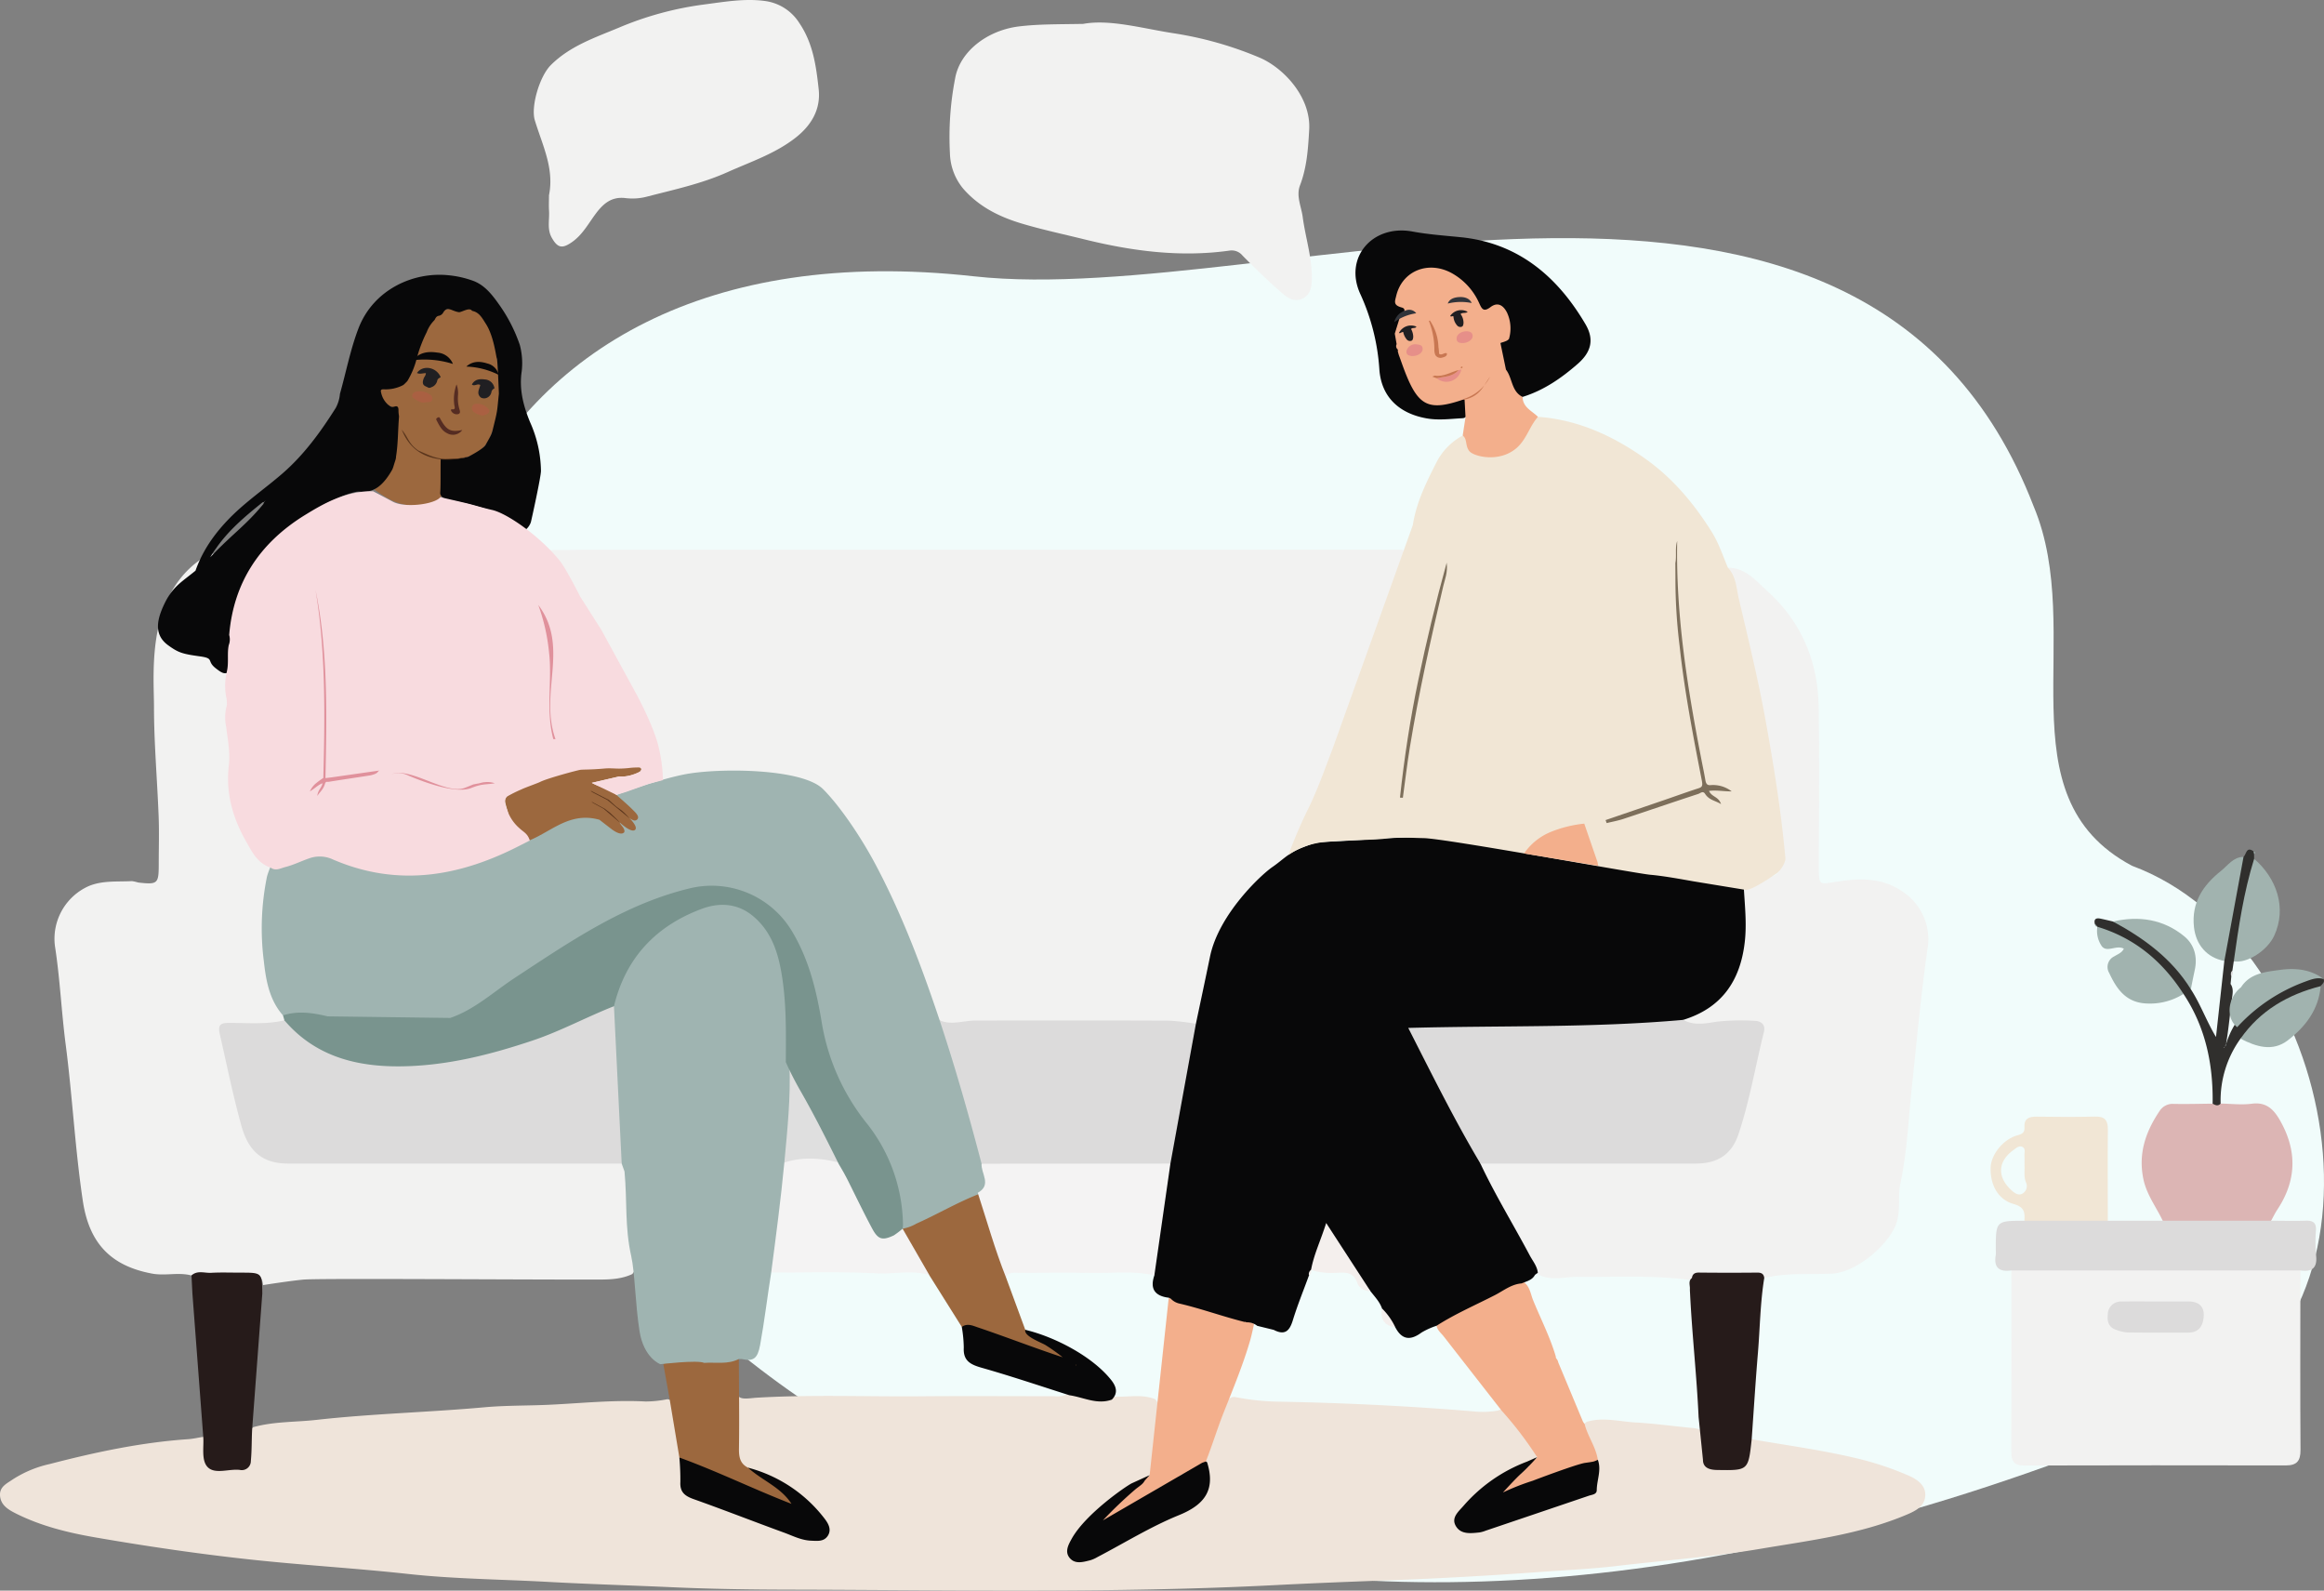 <svg id="Group_1945" data-name="Group 1945" xmlns="http://www.w3.org/2000/svg" xmlns:xlink="http://www.w3.org/1999/xlink" width="650" height="444.754" viewBox="0 0 650 444.754">
  <rect x="0" y="0" width="650" height="444.754" fill="#808080" stroke="none"/>
  <defs>
    <clipPath id="clip-path">
      <rect id="Rectangle_405" data-name="Rectangle 405" width="650" height="444.754" fill="none"/>
    </clipPath>
    <clipPath id="clip-path-2">
      <rect id="Rectangle_406" data-name="Rectangle 406" width="8.564" height="10.352" transform="translate(0 2.205) rotate(-14.916)" fill="none"/>
    </clipPath>
    <clipPath id="clip-path-3">
      <rect id="Rectangle_407" data-name="Rectangle 407" width="6.201" height="7.78" transform="matrix(0.966, -0.257, 0.257, 0.966, 0, 1.597)" fill="none"/>
    </clipPath>
    <clipPath id="clip-path-4">
      <rect id="Rectangle_408" data-name="Rectangle 408" width="650" height="444.754" fill="#f8dbdf"/>
    </clipPath>
    <clipPath id="clip-path-5">
      <rect id="Rectangle_409" data-name="Rectangle 409" width="57.424" height="21.579" transform="translate(0 57.275) rotate(-85.87)" fill="#e0919c"/>
    </clipPath>
    <clipPath id="clip-path-6">
      <rect id="Rectangle_410" data-name="Rectangle 410" width="3.9" height="28.897" transform="matrix(0.047, -0.999, 0.999, 0.047, 0, 3.895)" fill="#e0919c"/>
    </clipPath>
    <clipPath id="clip-path-7">
      <rect id="Rectangle_411" data-name="Rectangle 411" width="1.208" height="13.482" transform="matrix(0.866, -0.499, 0.499, 0.866, 0, 0.603)" fill="#f8dbdf"/>
    </clipPath>
    <clipPath id="clip-path-8">
      <rect id="Rectangle_412" data-name="Rectangle 412" width="3.184" height="37.839" transform="translate(0 0.358) rotate(-6.452)" fill="#e0919c"/>
    </clipPath>
  </defs>
  <g id="Group_1928" data-name="Group 1928">
    <g id="Group_1927" data-name="Group 1927" clip-path="url(#clip-path)">
      <path id="Path_355" data-name="Path 355" d="M495.82,353.841c61.143-26.157,41.569-130.7-16.237-152.115-36.795-19.558-12.55-64.868-27.5-100.52-47.664-123.459-212.429-55-296.459-64.3C-143.289,3.832-1.79,566.726,495.82,353.841" transform="translate(116.7 40.348)" fill="#f1fcfb"/>
      <path id="Path_411" data-name="Path 411" d="M235.672,325.815l-16.818.138c.459-9.462,1.737-18.885,1.353-28.388,3.022,2.736,4.216,6.615,6.14,10.016a178.911,178.911,0,0,1,9.325,18.234" transform="translate(-0.425 -0.578)" fill="#dfdfdf"/>
      <path id="Path_412" data-name="Path 412" d="M235.667,325.868c3.479,5.217,6.017,10.943,8.636,16.594,1.558,3.359,3.083,4.919,6.528,2.388a6.823,6.823,0,0,1,2.034-.656c3.525,3.715,6.482,7.757,7.464,12.938-4.815-1.447-9.735-.22-14.606-.457-10.132-.494-19.456-.225-29.612-.217.773-6.706.688-13.326,1.47-20.031.405-3.475.843-6.947,1.267-10.422,5.59-2.047,11.2-1.674,16.818-.138" transform="translate(-0.419 -0.63)" fill="#f4f3f3"/>
      <path id="Path_413" data-name="Path 413" d="M206.269,390.394c.169,2.035,3.217,1.3,5.462,1.169,15.253-.891,30.524-.256,45.786-.387,12.48-.107,24.961-.022,37.442-.016a6.511,6.511,0,0,0,3.531-.541,4.007,4.007,0,0,1,3.158-.046c3.36,1.323,6.8,1.171,10.271.709,3.721.126,7.5-.746,11.142.689a3.59,3.59,0,0,1,1.055,2.4c.391,6.246-1.111,12.307-1.817,18.445-1.217,1.994-3.87,1.595-5.327,3.195-5.828,3.728-11.572,7.55-15.411,13.544A14.093,14.093,0,0,0,300,432.418c-.927,2.637-.026,3.934,2.767,4.019a9.619,9.619,0,0,0,4.832-1.391c9.082-4.836,18.16-9.678,27.324-14.358a4.42,4.42,0,0,0,2.6-4.349c.033-2.308-.991-4.52-.512-6.851,2-5.125,3.77-10.336,5.787-15.452.5-1.259.731-2.957,2.8-2.624a67.624,67.624,0,0,0,12.247,1.268c18.119.345,36.217,1.2,54.278,2.72a24.867,24.867,0,0,0,6.86-.237,1.925,1.925,0,0,1,2.319.325c3.238,3.762,6.753,7.337,8.592,12.1-.34,1.455-1.613,1.979-2.693,2.7a44.191,44.191,0,0,0-17.172,11.9c-1.162,1.343-2.737,2.844-1.66,4.8,1.045,1.9,3.156,1.424,4.946,1.406a8.53,8.53,0,0,0,2.816-.678c7.749-2.827,15.636-5.244,23.441-7.9,6.7-2.285,7.608-3.727,6.565-10.86-.731-2.369-1.781-4.609-2.7-6.9-.516-1.283-1.283-2.657.379-3.757,4.585-1.363,9.136-.057,13.693.2,5.315.3,10.592,1.045,15.892,1.547a5.621,5.621,0,0,1,3.328,1.28c1.413,1.875.976,4.176,1.348,6.279.4,2.28,1.383,3.4,3.821,3.319,4.814-.171,6.629.862,6.967-5.54a2.537,2.537,0,0,1,1.059-2.195c9.482,1.637,19.026,2.931,28.412,5.105a87.294,87.294,0,0,1,15.422,5.03c2.333,1.025,4.979,2.675,4.708,5.814-.246,2.84-2.708,4.084-5.1,5.1-13.128,5.56-27.149,7.239-41.039,9.589-13.309,2.253-26.763,3.215-40.142,4.794-6.909.816-13.931,1.131-20.9,1.637-14.323,1.041-28.657,1.863-43.018,2.379-10.61.382-21.231.8-31.839,1.345-45.273,2.315-90.579,1.343-135.87,1.258-10.87-.021-21.781-.19-32.65-.68-11.581-.523-23.176-.858-34.743-1.494-13.008-.716-26.085-.8-39.013-2.212-14.487-1.587-29.031-2.424-43.519-3.974-14.739-1.576-29.377-3.726-43.948-6.242-7.633-1.318-15.314-3.191-22.362-6.756-2.06-1.042-4.127-2.292-4.316-4.93-.179-2.5,1.92-3.4,3.6-4.562a31.625,31.625,0,0,1,10.277-4.27c12.714-3.3,25.536-6.047,38.689-6.949,1.432-.1,2.848-.434,4.273-.66a5.585,5.585,0,0,1,1.571,4.624c-.11,3.072,1.4,4.053,4.2,3.78a17.678,17.678,0,0,1,2.519-.017c2.6.12,3.65-1.134,3.683-3.683.034-2.594-.281-5.352,1.971-7.391,5.773-1.634,11.763-1.389,17.647-2.048,15.646-1.753,31.4-2.115,47.077-3.531,6.024-.544,12.1-.42,18.143-.706,8.942-.422,17.886-1.381,26.864-.912a30.124,30.124,0,0,0,6.132-.642c2.316.337,2.17,2.364,2.447,3.891.709,3.908,1.193,7.858,1.75,11.789.247,11.424-1.562,9.585,9.931,13.831,6.473,2.392,12.962,4.748,19.367,7.322,2.469.993,4.964,2.008,7.72,1.772,2.824-.241,3.719-1.659,2.405-4.155a21.952,21.952,0,0,0-6.953-7.3,53.821,53.821,0,0,0-14.82-7.577,4.741,4.741,0,0,1-2.837-4.278Z" transform="translate(0 -0.757)" fill="#efe4da"/>
      <path id="Path_414" data-name="Path 414" d="M287.254,372.477c1.081.847,2.577.669,3.671,1.484l-.048-.088c1.708,2.467,4.773,3.045,6.894,4.948.935.839,2.46,1.14,2.458,3.428-4.8-1.74-9.361-3.422-13.946-5.051-5.553-1.972-10.952-4.417-16.788-5.529l-9.121-14.52h.028q-3.731-6.469-7.463-12.938a.885.885,0,0,0,.082-.649c5.409-2.6,10.812-5.209,16.23-7.786,1.5-.714,2.9-1.771,4.708-1.6a2.516,2.516,0,0,1,1.577,1.84c1.9,6.333,4.157,12.551,6.165,18.849a7.358,7.358,0,0,1,.119,2.859Z" transform="translate(-0.491 -0.649)" fill="#9c683e"/>
      <path id="Path_415" data-name="Path 415" d="M187.646,391.945q-.873-4.868-1.747-9.737c3.447-2.572,7.171-2.4,11.008-1.106a59.347,59.347,0,0,1,10.1-.376c.033,8.321.162,16.642.038,24.958-.035,2.387.25,4.287,2.535,5.431a42.6,42.6,0,0,1,11.73,7.715c.653.621,1.571,1.451.894,2.476-.639.966-1.763.686-2.643.3-9.286-4.048-18.542-8.164-27.878-12.1-.562-.237-.885-.805-1.308-1.232l-2.725-16.334" transform="translate(-0.361 -0.738)" fill="#9c683e"/>
      <path id="Path_416" data-name="Path 416" d="M443.968,398.807h.007a2.429,2.429,0,0,1-.523-.77L436.6,381.622a2.064,2.064,0,0,0-.49-1.013.869.869,0,0,1-.185-.6c-1.594-5.454-4.208-10.5-6.34-15.739-.754-1.85-.925-4.071-2.893-5.272-1.666-.52-3.1.193-4.455.957-5.652,3.194-11.53,5.951-17.26,8.991-1.045.554-2.238,1.008-2.394,2.449.218,1.275,1.241,2.014,1.968,2.947q8.089,10.373,16.186,20.743a100.766,100.766,0,0,1,9.965,13.048c-.534.813-1.626.885-2.191,1.646a1.849,1.849,0,0,0-.12.926,5.111,5.111,0,0,0-1.951,1.814,23.631,23.631,0,0,0-7.113,7.245l9.614-4.742c2.786-.946,5.631-1.737,8.327-2.923a5.2,5.2,0,0,1,1.41-.05,5.637,5.637,0,0,0,1.61-.431,6.055,6.055,0,0,1,4.011-1.041c1.323-.177,2.636-.372,3.376-1.707-.534-3.611-2.856-6.564-3.707-10.059m-18.161,15.942,0,0a.614.614,0,0,1-.253.04.687.687,0,0,0,.254-.044" transform="translate(-0.781 -0.696)" fill="#f3af8c"/>
      <path id="Path_417" data-name="Path 417" d="M322.141,413.168c-.414.771-1.753.658-1.8,1.775L318,416.289c-3.441,3.115-7.641,5.517-9.515,10.1a130.278,130.278,0,0,0,16.152-9.554,3.515,3.515,0,0,0,.686-.347c.031-.039.064-.075.095-.114a20.794,20.794,0,0,0,5.562-3.3c.077-.028.158-.045.234-.077.422-.156.846-.3,1.27-.442a5.1,5.1,0,0,0,.821-.334,4.259,4.259,0,0,0,.711-.525c.212-.19.422-.379.623-.58a5.239,5.239,0,0,0,1.2-.571,4.343,4.343,0,0,0,1.765-.627,2.48,2.48,0,0,0,.4-.919c1.736-4.46,3.144-9.043,4.915-13.507,2.558-6.445,5.217-12.864,7.2-19.528.627-2.1,1.227-5.126,1.227-5.126l-3.063-1.184-15.309-4.087-5.485-2.005Z" transform="translate(-0.599 -0.706)" fill="#f3af8c"/>
      <path id="Path_418" data-name="Path 418" d="M308.46,426.572c.008-.021.021-.038.029-.059l-.057.028Z" transform="translate(-0.599 -0.828)" fill="#f3af8c"/>
      <path id="Path_419" data-name="Path 419" d="M73.6,359.626c-.49-5.037-4.392-2.4-8.013-2.374-3.988.025-8,.423-11.974-.308-3.63-1-7.3.163-11.058-.536-11.681-2.171-17.615-8.64-19.366-20.367-2.169-14.517-2.9-29.165-4.79-43.705-1.193-9.16-1.586-18.428-3.014-27.591a16.125,16.125,0,0,1,9.545-16.722c3.833-1.571,7.968-1.141,11.993-1.356a11.91,11.91,0,0,1,1.755.392c5.454.62,5.749.352,5.75-5.091,0-4.481.145-8.969-.028-13.444-.393-10.163-1.3-20.576-1.3-30.487s-2.478-32.793,15.543-42.885l104.385-1.138L392.349,154c1.074,1.191.594,2.431.128,3.68a55.654,55.654,0,0,0-2.367,7.118c-1.677,4.426-1.623,8.67,1.257,12.657a2.847,2.847,0,0,1,.588,2.374c-1.833,1.669-3.363.4-4.739-.663s-1.894-.667-2.766.648c-1.506,2.274-1.368,4.736-1.418,7.227-3.186,3.89-3.784,8.87-5.524,13.351-5.123,13.187-10.544,26.241-16.528,39.065a7.3,7.3,0,0,1-2.968,2.566c-10.057,6.034-16.437,14.646-18.693,26.273-.965,4.971-2.049,9.925-3.117,14.878-.377,1.754-.678,3.665-2.987,4.055-19.326-.948-38.661-.154-57.986-.489-3.824-.066-7.674,1.547-11.466-.13-2.081-.858-2.412-2.888-3.054-4.682-4.488-12.546-9.086-25.043-15.25-36.9-4.143-7.967-8.678-15.665-14.732-22.375-1.889-2.095-5.658-3.406-8.121-4.759l-17.826-2.018c-2.66-.036-13.813,2.609-14.793,2.82L76.162,242.756a109.3,109.3,0,0,0-1.678,17.282c-.075,8.525,1.219,16.616,5.3,24.169a2.005,2.005,0,0,1-.51,1.811c-1.636,1.269-3.581,1.369-5.525,1.422-2.664.072-5.331.062-7.994.025-2.4-.034-3.277.964-2.783,3.352,1.815,8.775,3.554,17.575,6.275,26.12,1.409,4.428,4.826,6.829,9.409,7.5a32.785,32.785,0,0,0,4.719.125q42.155,0,84.311.013c2.043,0,4.131-.262,6.1.613a4.311,4.311,0,0,1,1.767,2.829c.641,7.681,1.443,15.347,2.267,23.012.2,1.9.472,3.872-.963,5.518-3.166,1.5-6.566,1.533-9.956,1.535-27.374.017-77.981-.392-82.123.015S73.6,359.626,73.6,359.626" transform="translate(-0.03 -0.299)" fill="#f2f2f1"/>
      <path id="Path_420" data-name="Path 420" d="M498.59,243.464c1.5-2.093.133-4.2.046-6.3-.322-7.828-2.012-15.477-2.948-23.221-1.024-8.473-3.217-16.719-4.6-25.124a121.169,121.169,0,0,0-3.244-13.263c-1.546-5.417-2.533-11-3.762-16.5,4.916-.043,7.845,3.669,10.936,6.438,9.548,8.554,14.226,19.641,14.448,32.373.26,14.9.06,29.8.062,44.7,0,5.391-.048,5.078,5.087,4.26,6.365-1.016,12.743-1.151,18.44,2.872a15.938,15.938,0,0,1,6.826,16.12c-1.824,12.619-2.935,25.295-4.3,37.955-.992,9.181-1.349,18.457-3.272,27.547-.837,3.961.327,8.12-1.541,12.1-2.744,5.842-11.147,12.778-17.794,13.03-6.211.236-12.562-.3-18.718,1.214-6.873-.3-13.762-1.242-20.578.561-10.475-1.446-21.01-.779-31.523-.912-3.479-.044-7,1.111-10.432-.319-1.376-.518-1.889-1.789-2.546-2.942-4.681-8.209-9.038-16.6-13.681-24.827-.734-1.3-1.9-2.732-.066-4.141,3.71-.789,7.475-.435,11.207-.456,15.5-.085,30.995-.022,46.493-.041,8.429-.01,12.475-3.268,14.209-11.449,1.557-7.339,3.684-14.543,5.128-21.906.715-3.648.2-4.35-3.477-4.487a62.835,62.835,0,0,0-8.69.416c-2.923.3-6.019,1.149-8.742-.9-.482-1.687.842-2.112,1.923-2.536,10.461-4.111,13.982-12.618,14.7-22.958.274-3.982-.519-7.935-.237-11.91,1.756-2.315,4.629-2.067,6.993-2.974,1.433-.549,3.017-.718,3.663-2.406" transform="translate(-0.804 -0.309)" fill="#f2f2f1"/>
      <path id="Path_421" data-name="Path 421" d="M303.487,6.689c7.336-1.337,16.133,1.172,24.866,2.559A101.051,101.051,0,0,1,352.986,16.2c6.529,2.857,14.21,10.918,13.7,20.048-.3,5.34-.64,10.546-2.572,15.6-1.134,2.964.369,5.92.758,8.854.805,6.074,2.862,11.955,2.51,18.224-.125,2.214-.841,3.866-2.768,4.654s-3.575.051-5.242-1.383c-3.951-3.4-7.684-7.011-11.33-10.721a3.918,3.918,0,0,0-3.536-1.408c-13.854,1.962-27.418.154-40.862-3.169-5.734-1.417-11.524-2.649-17.181-4.327-6.272-1.86-12.038-4.651-16.52-9.773a16.147,16.147,0,0,1-3.743-9.937,85.774,85.774,0,0,1,1.451-20.893c1.3-7.549,8.981-13.477,17.83-14.564,5.436-.668,10.854-.585,18.008-.713" transform="translate(-0.516 -0.012)" fill="#f2f2f1"/>
      <path id="Path_422" data-name="Path 422" d="M644.489,355.914c-.01,16.725-.083,33.452.032,50.177.023,3.156-1.061,4.354-4.171,4.346q-36.562-.076-73.124.02c-3.06.011-3.6-1.379-3.59-4.006.065-16.847.021-33.695.013-50.541,1.335-1.4,3.108-1.215,4.777-1.217q35.643-.055,71.288,0c1.667,0,3.44-.189,4.775,1.22" transform="translate(-1.094 -0.688)" fill="#f2f2f1"/>
      <path id="Path_423" data-name="Path 423" d="M153.836,54.592c1.536-7.526-1.9-14.136-3.967-20.971-1.149-3.8,1.316-12.258,4.475-15.417,5.378-5.375,12.44-7.713,19.127-10.506a91.511,91.511,0,0,1,23.472-6.407c5.845-.756,11.8-1.844,17.66-.962a13.447,13.447,0,0,1,9.267,6.137c3.859,5.686,4.7,12.113,5.4,18.5.6,5.548-1.973,10.063-6.582,13.632-5.727,4.433-12.467,6.641-18.9,9.528-7.14,3.206-14.786,4.853-22.333,6.8a15.988,15.988,0,0,1-6.1.477c-3.947-.52-6.28,1.453-8.448,4.36-2.066,2.771-3.708,5.908-6.689,7.966-2.684,1.853-3.97,1.643-5.616-1.281-1.343-2.388-.595-4.987-.751-7.492-.09-1.448-.016-2.907-.016-4.362" transform="translate(-0.29 0)" fill="#f2f2f1"/>
      <path id="Path_424" data-name="Path 424" d="M409.717,117.065c-3.257.171-6.5.625-9.775.074-7.7-1.3-12.788-5.85-13.4-13.568a59.861,59.861,0,0,0-5.311-21.18C376.465,72.149,384.657,62.8,395.78,64.86c4.516.835,9.041,1.141,13.585,1.6,16,1.627,26.985,10.978,34.827,24.339,2.518,4.292,1.555,7.8-2.17,11.059-4.568,3.992-9.529,7.43-15.432,9.244-2.377.594-2.678-1.47-3.46-2.8a10.8,10.8,0,0,1-1.525-4.347c-.005-.358-1.611-7.317-1.22-7.971a5.465,5.465,0,0,1,1.958-1.307,22.551,22.551,0,0,0-.074-3.961c-.611-3.342-1.72-4.252-5.07-3.5-2.306.519-2.9-.921-3.767-2.442-3.051-5.339-7.046-9.26-13.846-8.576a7.841,7.841,0,0,0-7.125,5.762c-.365,1.31-.649,2.428.814,3.48,1.654,1.19,1.2,2.7-.12,4a3.893,3.893,0,0,0-1.709,3.835,8.554,8.554,0,0,1,.592,2.694,5.115,5.115,0,0,0,.036,1.765c.1.287.185.576.277.864a10.887,10.887,0,0,0,.858,1.695,40.791,40.791,0,0,0,4.086,8.79c2.387,3.525,5.31,4.431,9.36,3.012,1.376-.482,2.763-1.784,4.269-.212a5.279,5.279,0,0,1-.115,4.691,1.323,1.323,0,0,1-1.094.483" transform="translate(-0.737 -0.125)" fill="#080809"/>
      <path id="Path_425" data-name="Path 425" d="M606.057,341.92c-1.838-3.87-4.509-7.269-5.416-11.676-1.473-7.163.664-13.25,4.55-19.011a4.327,4.327,0,0,1,3.991-1.969c3.61.08,7.224-.035,10.836-.07a2.69,2.69,0,0,1,2.241-.025c2.9.042,5.839.422,8.679.044,4.1-.547,6.181,1.586,7.956,4.721,4.8,8.469,4.619,16.735-.773,24.875-.657.991-1.17,2.077-1.75,3.119-1.129,1.185-2.631,1.137-4.071,1.148q-11.087.084-22.175,0c-1.44-.011-2.942.038-4.068-1.154" transform="translate(-1.165 -0.6)" fill="#dcb5b4"/>
      <path id="Path_426" data-name="Path 426" d="M605.977,341.982l30.316.007c3.256.006,6.515.092,9.768-.011,1.99-.062,2.882.6,2.773,2.683a39.609,39.609,0,0,0,.028,6.865c.433,3.533-.971,4.865-4.383,4.361l-80.838,0c-3.318.469-4.991-.721-4.364-4.283a8.4,8.4,0,0,0,.011-1.435c0-8.158,0-8.158,8-8.174a4.129,4.129,0,0,1,2.64-1.043q9.03-.274,18.062,0a4.176,4.176,0,0,1,2.64,1.046l15.35-.013" transform="translate(-1.085 -0.661)" fill="#dcdbdb"/>
      <path id="Path_427" data-name="Path 427" d="M421.96,103.5c1.846,2.361,1.481,6.07,4.652,7.624.041,2.928,2.623,3.9,4.3,5.571a18.9,18.9,0,0,1-6.194,10.037c-4.916,4.223-8.6,4.239-13.4.114-1.878-1.224-.8-3.323-1.457-4.909l.79-5.156-.265-4.931a1.28,1.28,0,0,0-.362.015c-9.638,3.294-12.564,1.9-16.328-7.812-.524-1.351-1-2.723-1.491-4.085a9.406,9.406,0,0,1-.507-1.708.363.363,0,0,0-.078-.462,1.209,1.209,0,0,1-.239-1.425c-.172-.978-.514-2.935-.514-2.935l1.352-4.372s2.6-2.406.6-2.938c-2.47-.656-1.911-1.722-1.562-3.216,1.653-7.071,9.068-10.054,15.713-6.3a17.918,17.918,0,0,1,7.437,8.157c.739,1.558,1.145,2.82,3.228,1.249,1.966-1.483,3.54-.591,4.625,1.536a10.514,10.514,0,0,1,.543,7.367,2.118,2.118,0,0,1-.827.585,8.579,8.579,0,0,1-1.565.51Z" transform="translate(-0.759 -0.146)" fill="#f3af8c"/>
      <path id="Path_428" data-name="Path 428" d="M476,396.919c-.523-11.636-1.846-23.216-2.4-34.845a11.4,11.4,0,0,1-.028-1.238c-.034-.976-.431-2.032.559-2.806.182-1.142.815-1.525,1.993-1.512q8.137.088,16.277.006c1.15-.01,1.83.332,1.964,1.514-1.136,6.921-1.185,13.933-1.768,20.9-.675,8.053-1.172,16.122-1.746,24.183-.953,8.811-.951,8.729-9.7,8.593-2.209-.034-3.931-.662-3.93-2.864Z" transform="translate(-0.919 -0.692)" fill="#261b1a"/>
      <path id="Path_429" data-name="Path 429" d="M70.635,400.239c-.176,3.188-.082,5.956-.37,8.947a2.542,2.542,0,0,1-3.148,2.5c-2.973-.311-6.693,1.226-8.764-.614s-1.169-5.884-1.4-8.625L53.921,362.4q-.13-2.541-.259-5.083c1.653-1.5,3.654-.63,5.486-.733,2.762-.154,5.538-.047,8.309-.048,5.929,0,5.929,0,6.01,5.859Z" transform="translate(-0.104 -0.692)" fill="#261b1a"/>
      <path id="Path_430" data-name="Path 430" d="M590.624,341.94l-23.342,0c.2-2.339-.026-3.871-3.025-4.687-4.373-1.189-6.611-5.472-6.411-10.257.155-3.69,3.645-7.971,7.635-8.99,1.345-.343,1.9-.866,1.819-2.151-.16-2.5,1.255-3.044,3.421-3.016,5.454.07,10.913.116,16.365-.021,2.747-.07,3.577,1.072,3.548,3.68-.094,8.481-.021,16.964-.012,25.445" transform="translate(-1.083 -0.607)" fill="#f1e6d5"/>
      <path id="Path_431" data-name="Path 431" d="M622.231,309.031c-.738.811-1.489.46-2.241.026.173-11-1.969-21.376-8.153-30.684a2.771,2.771,0,0,1-1.747-1.183,48.153,48.153,0,0,0-20.972-16.448,4.8,4.8,0,0,1-1.372-1.149l0,0a5.639,5.639,0,0,1-.692-.755c-.351-1.391.321-1.77,1.552-1.518,1.178.241,2.344.535,3.515.8,7.254,1.946,12.644,6.681,17.619,11.949,1.872,1.983,3.67,4.141,4.158,7.005,2.709,4.182,4.363,8.888,7.031,13.345q1.168-10.637,2.334-21.278c-.745-1.106-.474-2.306-.346-3.5.839-7.814,2.894-15.4,4.393-23.086a3.872,3.872,0,0,1,1.32-2.5c.815-.734.771-3.032,2.81-1.542a.694.694,0,0,1,.2.5c-.006.185-.027.277-.063.277q.006.648.014,1.294c.611,1.166.268,2.336.027,3.508-1.544,7.509-3.2,14.995-4.307,22.59-.144.987.034,2.257-1.413,2.573q-.193,1.3-.385,2.6a2.338,2.338,0,0,0-.292,1.553c-.071.726-.142,1.454-.213,2.181.833,1.188.606,2.556.43,3.806-.577,4.1-.905,8.232-1.584,12.308-.094.363,0,.806-.383,1.078.177.121.264.024.266-.3a22.689,22.689,0,0,1,2.559-5.689c5.233-5.3,11.069-9.671,18.129-12.314,2.233-.835,4.338-1.312,6.583-.288.442.959-.4,1.4-.812,2.011-2.548,2.4-6.083,2.747-9.049,4.32-5.087,2.7-8.892,6.938-13.362,10.365a29.525,29.525,0,0,0-5.558,18.146" transform="translate(-1.139 -0.462)" fill="#302f2d"/>
      <path id="Path_432" data-name="Path 432" d="M587.749,259.636c10.464,3.142,18.262,9.7,24.092,18.779a17.56,17.56,0,0,1-10.27,2.678c-5.782-.234-8.4-3.987-10.507-8.532a3.272,3.272,0,0,1,1.393-4.636c.974-.613,2.174-1,2.695-2.158-2.045-1.139-4.658,1.157-6.117-.644a7.485,7.485,0,0,1-1.286-5.486" transform="translate(-1.141 -0.504)" fill="#a1b3af"/>
      <path id="Path_433" data-name="Path 433" d="M140.078,108.782c.4,4.549-1.221,10.018-3.015,14.1-2.967,6.714-13.787,6.133-13.6,5.74l.069,2.784-.072,5.7s1.887,2.984-3.718,4.026c-6.242,1.161-9.843-.44-14.811-4.073,6.868-5.641,6.5-13.491,6.255-21.341.211-1.577-2.694-2.04-3.425-2.95-2.169-2.7-.82-3.889-.82-3.889a31,31,0,0,0,6.34-1.283l2.917-6.527c1.164-10.018,6.851-16.819,15.567-14.446a6.777,6.777,0,0,1,4.045,3.058,6.209,6.209,0,0,1,1.653,2.283l.677,1.659c.189.569.519,2.732.708,3.3Z" transform="translate(-0.204 -0.167)" fill="#9c683e"/>
      <path id="Path_434" data-name="Path 434" d="M628.688,240.059q-2.029,11-4.056,21.992-.654,3.551-1.311,7.1c-4.895-.9-7.953-4.533-8.495-9.451-.757-6.891,2.572-11.758,7.558-15.721,1.907-1.516,3.42-3.894,6.3-3.921" transform="translate(-1.193 -0.466)" fill="#a1b3af"/>
      <path id="Path_435" data-name="Path 435" d="M625.981,269.261c1.355-9.664,2.782-19.315,5.693-28.671,6.293,5.438,9.209,13.725,5.608,21.527-1.875,4.058-7.5,7.8-11.3,7.144" transform="translate(-1.215 -0.467)" fill="#a1b3af"/>
      <path id="Path_436" data-name="Path 436" d="M627.87,290.959c5.51-7.883,13.264-12.345,22.41-14.685-.539,6.582-4.291,11.391-9.2,15.162-4.241,3.257-8.873,1.762-13.211-.476" transform="translate(-1.219 -0.536)" fill="#a1b3af"/>
      <path id="Path_437" data-name="Path 437" d="M613.911,277.118c-5.3-8.567-13.1-14.263-21.777-18.953,7.272-1.665,14.1-.639,19.919,4.125,2.841,2.325,3.786,5.784,2.925,9.539-.4,1.753-.715,3.525-1.068,5.289" transform="translate(-1.149 -0.5)" fill="#a1b3af"/>
      <path id="Path_438" data-name="Path 438" d="M651.087,274.255c-1.868-.541-3.553.173-5.245.786a48.153,48.153,0,0,0-18.918,12.7c-3.228-2.6-2.684-8.2,1.087-11.17,2.544-3.975,6.981-4.3,10.859-4.845,4.134-.583,8.55-.241,12.217,2.532" transform="translate(-1.213 -0.527)" fill="#a1b3af"/>
      <path id="Path_439" data-name="Path 439" d="M135.244,142.045a1.332,1.332,0,0,1-1.5-1.391,1.285,1.285,0,0,1,1.5,1.391" transform="translate(-0.26 -0.273)" fill="#f4efed"/>
      <path id="Path_440" data-name="Path 440" d="M625.3,273.471a1.338,1.338,0,0,1,.292-1.553,1.338,1.338,0,0,1-.292,1.553" transform="translate(-1.213 -0.528)" fill="#dfdfdf"/>
      <path id="Path_441" data-name="Path 441" d="M137.77,81.559l.082.144-.082-.144" transform="translate(-0.267 -0.158)" fill="#302f2d"/>
      <path id="Path_442" data-name="Path 442" d="M587.057,258.881l.692.755c-.492-.012-.684-.3-.692-.755" transform="translate(-1.139 -0.502)" fill="#a1b3af"/>
      <path id="Path_443" data-name="Path 443" d="M631.67,239.29c-.047-.259-.093-.518-.14-.776.513.176.563.433.14.776" transform="translate(-1.226 -0.463)" fill="#a1b3af"/>
      <path id="Path_444" data-name="Path 444" d="M174.992,328.023l-.782-2.175c-1.766-2.451-1.191-5.381-1.381-8.055-.828-11.625-1.644-23.258-1.8-34.916,1.656-12.967,14.162-26.879,26.71-29.714,7.98-1.8,14.907,1.447,18.826,8.833,3.57,6.729,4.011,14.141,4.481,21.489.308,4.82.067,9.674.088,14.517.384,9.257-.585,18.441-1.438,27.631-.978,10.257-2.331,20.47-3.668,30.685-1.075,6.747-1.875,13.538-3.1,20.258-.7,3.842-1.919,4.635-5.147,3.915l-.8-.012c-3.1,1.607-6.46.85-9.711,1.086-1.841-.87-12.248.369-12.248.369s-4.624-1.67-5.822-9.249-1.282-16.329-2.321-20.973c-1.847-8.245-1.086-15.2-1.878-23.689" transform="translate(-0.332 -0.49)" fill="#9fb4b1"/>
      <path id="Path_445" data-name="Path 445" d="M190.379,408.333c10.627,3.855,20.781,8.855,31.364,12.953-2.992-4.688-8.279-6.56-12.159-10.116a39.562,39.562,0,0,1,21.511,14.377c.994,1.322,1.918,3,.776,4.711-1.111,1.662-2.966,1.387-4.649,1.326-2.729-.1-5.137-1.37-7.624-2.277-8.411-3.063-16.746-6.332-25.18-9.326-2.453-.87-3.907-1.935-3.758-4.772a68.74,68.74,0,0,0-.281-6.877" transform="translate(-0.369 -0.793)" fill="#080809"/>
      <path id="Path_446" data-name="Path 446" d="M287.286,372.548c8.2,1.953,18.737,7.394,24.016,14.025,1.349,1.695,2.083,3.59.2,5.488-4.152,1.505-7.928-.655-11.867-1.216-8.175-2.59-16.3-5.347-24.548-7.685-3.162-.9-5.213-1.952-5.006-5.649a36.741,36.741,0,0,0-.554-5.771c1.532-1.1,3-.371,4.492.132,7.928,2.673,15.717,5.725,23.721,8.352a50.791,50.791,0,0,0-4.73-3.363c-1.023-.69-6.216-2.49-5.724-4.313" transform="translate(-0.523 -0.72)" fill="#080809"/>
      <path id="Path_447" data-name="Path 447" d="M317.143,415.534c-1.459.687-12.91,8.5-16.809,15.493-.932,1.672-2.032,3.655-.566,5.4,1.537,1.825,3.775,1.119,5.77.627a9.177,9.177,0,0,0,1.972-.877c7.588-3.964,14.931-8.527,22.826-11.736,7.221-2.935,10.2-7.073,7.907-14.623a.469.469,0,0,0-.717-.268l-.708.251-27.739,16.088a.282.282,0,0,0-.083.071,119.155,119.155,0,0,1,9.137-8.728c1.242-1.007,2.047-1.38,2.62-2.448q.684-.762,1.372-1.523Z" transform="translate(-0.58 -0.795)" fill="#080809"/>
      <path id="Path_448" data-name="Path 448" d="M429.412,414.848a66.4,66.4,0,0,0-8.266,3.254s3.957-4.344,5.14-5.308a62.93,62.93,0,0,0,4.425-4.569l-2.862,1.262h0a44.06,44.06,0,0,0-17.706,12.326c-1.371,1.588-3.542,3.3-2.181,5.651,1.409,2.435,4.152,2.067,6.588,1.82a8.189,8.189,0,0,0,1.746-.489q14.441-4.877,28.873-9.778c.875-.3,2.208-.345,2.215-1.546.017-2.841,1.379-5.637.3-8.508-1.126.554-1.225.533-3.569.868s-14.009,4.745-14.7,5.017" transform="translate(-0.791 -0.792)" fill="#080809"/>
      <path id="Path_449" data-name="Path 449" d="M352.258,371.167a4.591,4.591,0,0,0-3.032-.976l-.228-.138-.262.039c-6.193-1.541-12.194-3.758-18.417-5.191a4.72,4.72,0,0,1-2.165-1.256,2.056,2.056,0,0,0-.632-.333c-3.839-.466-5.337-2.434-4.036-6.224a4.333,4.333,0,0,1-.607-3.132c1.372-9.44,2.344-18.938,4.191-28.308q2.859-17.726,6.311-35.345c.249-1.286-.13-3.023,1.729-3.6,1.317-6.249,2.656-12.494,3.945-18.75,2.46-11.934,14.342-22.941,17.428-25.055s4.322-3.87,8.617-5.542c4.044-1.573,3.86-1.365,10.468-1.717s12.471-.8,13.684-.84c2.441-.1,5.964-.208,7.649-.211,14.174-.022,25.49.585,39.649,1.063,9.3.314,16.32-.54,25.6.329,0,0,18.615,1.478,22.973,3.285s3.916,6.276,3.233,9.434c.284,5.05.85,10.072.264,15.165-1.248,10.862-6.466,18.452-17.2,21.751-2.6,1.956-5.714,1.754-8.665,1.876-14.746.611-29.5.843-44.263.873-6.27.012-12.546.816-18.843.654-2.547-.065-2.844,1.041-1.774,3.157,4.864,9.607,9.9,19.122,14.977,28.617.845,1.581,2.048,3.039,1.833,5.01,4.142,8.806,9.245,17.095,13.8,25.678.834,1.574,2.065,2.981,2.257,4.858l-.793.581c-.794,1.512-2.369,1.8-3.751,2.393-2.877.224-5.066,2.05-7.488,3.291-5.455,2.793-11.1,5.225-16.281,8.542a21.014,21.014,0,0,0-4.214,1.9c-3.091,2.292-5.482,2.067-7.326-1.449a10.484,10.484,0,0,1-3.723-5.278c-.667-1.9-2.06-3.315-3.255-4.862-4.744-4.781-7.449-11.057-11.736-16.477-2.807,3.245-2.546,7.5-4.861,10.561l.014-.029c-.284.487-.208,1.111-.593,1.559-1.528,4.188-3.221,8.325-4.527,12.581-.923,3.009-2.256,4.243-5.322,2.655Z" transform="translate(-0.627 -0.455)" fill="#080809"/>
      <path id="Path_450" data-name="Path 450" d="M230.339,221.057c4.711,4.726,10.5,13.262,14.5,20.744,7.5,14.029,13.076,28.862,18.116,43.911a5.073,5.073,0,0,1,1.981,2.917c3.916,12.153,7.573,24.381,10.5,36.815.263,1.274.543,2.546.825,3.816.5,2.242.061,3.989-2.2,4.974-6.085,2.346-11.7,5.695-17.648,8.34a11.784,11.784,0,0,1-3.825,1.41c-1.365-3.908-1.567-8.845-2.61-12.833a36.474,36.474,0,0,0-5.769-12.441c-6.223-8.561-12.032-17.347-14.314-27.941-1.046-4.856-1.855-9.762-3.064-14.582-1.7-6.768-4.147-13.24-8.86-18.511-6.493-7.262-14.635-10.134-24.251-8-13.726,3.049-25.709,9.947-37.439,17.329-7.7,4.844-15.218,9.962-22.665,15.169-8.424,5.892-17.794,6.452-27.5,5.731A82.783,82.783,0,0,1,88.6,284.864c-3.085-.917-6.266.531-9.316-.541-3.807-4.306-4.754-9.769-5.341-15.087a71.975,71.975,0,0,1,.887-23.776,21.255,21.255,0,0,1,.988-2.7c4.25-.64,7.853-3.056,11.877-4.337a5.548,5.548,0,0,1,4.775.346c14.27,7.677,28.8,6.55,43.372.958a63.763,63.763,0,0,0,9.1-4.452l17.978-8.971s20.007-8.029,30.06-9.605,31.779-1.235,37.355,4.359" transform="translate(-0.142 -0.419)" fill="#9fb4b1"/>
      <path id="Path_451" data-name="Path 451" d="M275.051,325.949c-3.527-13.48-7.338-26.876-11.73-40.1,3.322,1.428,6.657.068,9.987.064,18.052-.025,36.1-.048,54.155.028a65.563,65.563,0,0,1,7.532.87l-7.129,39.1c-1.385,1.294-3.136,1.136-4.811,1.14q-21.59.046-43.18,0c-1.672,0-3.423.175-4.824-1.1" transform="translate(-0.511 -0.555)" fill="#dcdbdb"/>
      <path id="Path_452" data-name="Path 452" d="M474.4,246.666c-2.735-.471-8.079-1.491-12.119-1.844s-57.23-10.144-63.4-10.247c-3.67-.062-7.055-.36-10.687.144s-15.751.373-19.663,1.363a20.891,20.891,0,0,0-7.462,3.178,132.013,132.013,0,0,1,5.624-13.09c2.569-5.257,4.513-10.825,6.62-16.3l22.544-62.826c.993-6.5,3.924-12.261,6.832-17.966a17.629,17.629,0,0,1,7.114-7.061c1.361.973.629,2.847,1.871,4.363s8.544,3.356,13.371-1.038c2.669-2.431,3.491-5.977,5.808-8.567,11.308.813,21.21,5.422,30.228,11.862,7.53,5.377,13.432,12.414,18.354,20.28,1.985,3.172,3.117,6.664,4.544,10.052,2.336,2.455,2.362,5.755,3.07,8.759,2.658,11.292,5.411,22.567,7.479,33.987,2.306,12.733,4.359,25.507,5.523,38.406.113,1.245-1.2,3.229-2.173,4.137-1.531,1.037-7.9,5.45-9.282,4.734Z" transform="translate(-0.701 -0.227)" fill="#f1e6d5"/>
      <path id="Path_453" data-name="Path 453" d="M395.185,184.232a3.107,3.107,0,0,1,.422-.949" transform="translate(-0.767 -0.356)" fill="#efe4da"/>
      <path id="Path_454" data-name="Path 454" d="M171.837,281.892Q172.917,303.9,174,325.9q-46.679,0-93.356-.013c-7.193,0-11.039-3.506-13-10.527-2.362-8.463-4.083-17.051-6.036-25.6-.6-2.622.114-3.2,2.534-3.2,5.181-.015,10.4.492,15.524-.721,1.535-.1,2.434.974,3.347,1.906,6.1,6.233,13.809,8.651,22.217,9.53,13.533,1.415,26.463-1.408,39.256-5.371a148.9,148.9,0,0,0,22.567-9.047c1.479-.74,2.962-1.788,4.786-.966" transform="translate(-0.119 -0.547)" fill="#dcdbdb"/>
      <path id="Path_455" data-name="Path 455" d="M126.057,285.112c6.823-2.307,12.165-7.332,18.112-11.23,15.573-10.211,30.934-20.835,49.5-25.149a26.185,26.185,0,0,1,27.944,12.046c4.791,7.927,6.913,16.708,8.381,25.638a60.733,60.733,0,0,0,12.333,27.847,46.53,46.53,0,0,1,10.384,28.744c-.03.389-.113,1.038-.113,1.038a24.123,24.123,0,0,1-2.46,1.866c-3.22,1.507-4.4,1.174-6.094-2-2.319-4.339-4.456-8.773-6.649-13.177-.8-1.613-1.691-3.176-2.617-4.719-3.439-6.91-6.89-13.814-10.742-20.507a90.012,90.012,0,0,1-4.1-8.038c.048-8.691.228-17.374-1.408-25.993-1.116-5.885-3.2-11.151-7.964-15.011-4.276-3.466-9.323-3.647-14.089-1.879-12.841,4.761-21.338,13.709-24.6,27.242-7.648,3-14.876,6.949-22.7,9.576-11.879,3.987-23.948,7.032-36.5,7.23-12.617.2-24.29-2.669-32.971-12.859q-.2-.695-.4-1.389c4.195-1.34,8.287-.725,12.484.276" transform="translate(-0.154 -0.482)" fill="#79948e"/>
      <path id="Path_456" data-name="Path 456" d="M407.567,183.259l-.76-.806.76.806" transform="translate(-0.79 -0.354)" fill="#e2d5cb"/>
      <path id="Path_457" data-name="Path 457" d="M414.827,325.907c-7.234-12.131-13.483-24.776-20.19-37.936,26.029-.7,51.529.022,76.924-2.252,3.067,1.706,6.324.973,9.462.5a62.959,62.959,0,0,1,10.5-.229c1.787.028,3.1,1.077,2.6,3.081-2.382,9.547-3.992,19.3-7.132,28.636-1.928,5.737-5.926,8.182-11.878,8.187q-30.147.023-60.293.013" transform="translate(-0.766 -0.555)" fill="#dcdbdb"/>
      <path id="Path_458" data-name="Path 458" d="M604.288,364.61c3.024,0,6.047-.026,9.071,0,2.585.024,4.266,1.289,4.154,3.935-.109,2.581-1.137,4.76-4.287,4.77-5.685.017-11.37.036-17.054-.039a11.065,11.065,0,0,1-3.15-.732c-2.125-.688-2.57-2.36-2.347-4.337a3.623,3.623,0,0,1,3.817-3.575c3.264-.08,6.53-.021,9.8-.025" transform="translate(-1.146 -0.708)" fill="#dcdbdb"/>
      <path id="Path_459" data-name="Path 459" d="M391.378,96.414q.12.713.239,1.425" transform="translate(-0.76 -0.187)" fill="#43291b"/>
      <path id="Path_460" data-name="Path 460" d="M567.321,326.446c.117,1.44-.257,3.13.406,4.763a2.443,2.443,0,0,1-.98,3.163c-1.187.673-2.332-.246-3.195-1.054-3.964-3.713-3.673-8.025.725-11.17.75-.537,1.59-1.36,2.566-.776.823.492.419,1.531.467,2.335.05.836.011,1.679.011,2.74" transform="translate(-1.088 -0.623)" fill="#f1fcfb"/>
      <path id="Path_461" data-name="Path 461" d="M623.521,293.223a1.6,1.6,0,0,1-.219.274c-.032.026-.131-.028-.2-.046.157-.053.313-.1.472-.155l-.055-.074" transform="translate(-1.209 -0.569)" fill="#dfdfdf"/>
      <path id="Path_462" data-name="Path 462" d="M135.616,84l-.674.724.674-.724" transform="translate(-0.262 -0.163)" fill="#43291b"/>
      <path id="Path_463" data-name="Path 463" d="M177.315,356.964q.163.515.324,1.029-.162-.515-.324-1.029" transform="translate(-0.344 -0.693)" fill="#f4f4f4"/>
      <path id="Path_464" data-name="Path 464" d="M264.8,364.443l.63.88-.63-.88" transform="translate(-0.514 -0.707)" fill="#f4f3f3"/>
      <path id="Path_465" data-name="Path 465" d="M260.388,357.194l.609.862-.609-.862" transform="translate(-0.505 -0.693)" fill="#f4f3f3"/>
      <path id="Path_466" data-name="Path 466" d="M367.4,355.752c.767-4.291,2.689-8.2,4.232-13.122L384,361.667a3.839,3.839,0,0,1-3.546-1.935c-1.181-4.059-4.31-3.137-7.035-3.142a18.3,18.3,0,0,1-6.016-.838" transform="translate(-0.713 -0.665)" fill="#f4efed"/>
      <path id="Path_467" data-name="Path 467" d="M387.29,366.575a18.4,18.4,0,0,1,3.723,5.278q-4.578-.725-3.723-5.278" transform="translate(-0.751 -0.711)" fill="#f4efed"/>
      <path id="Path_468" data-name="Path 468" d="M366.82,357.308a1.451,1.451,0,0,1,.593-1.56,1.352,1.352,0,0,1-.593,1.56" transform="translate(-0.712 -0.69)" fill="#f4efed"/>
      <path id="Path_469" data-name="Path 469" d="M436.665,381.664l-.49-1.013.49,1.013" transform="translate(-0.847 -0.739)" fill="#f4efed"/>
      <path id="Path_470" data-name="Path 470" d="M444.055,398.885l-.524-.77c.176.257.349.513.524.77" transform="translate(-0.861 -0.773)" fill="#efe4da"/>
      <path id="Path_471" data-name="Path 471" d="M281.86,357.706c-3.069-7.7-5.3-15.68-7.862-23.549,4.027-2.227.864-5.4,1.072-8.13l52.815-.041-4.494,31.281c-5.718-1.405-11.533-.6-17.3-.711-6.767-.135-13.539-.048-20.309-.019-1.4.006-2.971-.408-3.921,1.169" transform="translate(-0.532 -0.633)" fill="#f4f3f3"/>
      <path id="Path_472" data-name="Path 472" d="M334.092,411.327l-.848.606.848-.606" transform="translate(-0.647 -0.798)" fill="#cb8479"/>
      <path id="Path_473" data-name="Path 473" d="M301.509,382.283l.095.216-.229-.021Z" transform="translate(-0.585 -0.742)" fill="#9c683e"/>
      <path id="Path_474" data-name="Path 474" d="M425.854,414.9l-.175.307c.054-.107.108-.214.163-.319l.012.012" transform="translate(-0.826 -0.805)" fill="#da826f"/>
      <path id="Path_475" data-name="Path 475" d="M139.05,100.365c-.219-.378-.814-6.2-3.089-9.7-.881-1.355-1.7-3.017-3.484-3.514a1.672,1.672,0,0,1-.391-.137c-.733-.976-2.561.31-3.575.432a1.671,1.671,0,0,1-.384-.063c-1.976-.424-2.982-1.761-4.152.289a1.772,1.772,0,0,1-1.121.771c-.6.066-.891.508-1.128,1.01a2.1,2.1,0,0,1-.22.308,9.3,9.3,0,0,0-2.071,3.257,37.932,37.932,0,0,0-2.842,7.551,23.012,23.012,0,0,1-2.493,6,2.362,2.362,0,0,1-.246.308c-.233.233-.462.468-.7.7a2.389,2.389,0,0,1-.316.251,10.541,10.541,0,0,1-5.377,1.178c-.8-.029-.983.2-.768.975a6.268,6.268,0,0,0,1.973,3.366c.116.055.446.329.557.394.661.365,1.008.116,1.574.007a.852.852,0,0,1,.372.054.84.84,0,0,1,.319.479,3.055,3.055,0,0,1,.051.572,8.107,8.107,0,0,0,.126,1.5,2.188,2.188,0,0,1,.016.4c-.3,3.686-.242,7.414-.829,11.062a2.981,2.981,0,0,1-.033.4,3.209,3.209,0,0,1-.081.389c-.016.063-.036.126-.052.19-.2.617-.393,1.237-.586,1.857a3.848,3.848,0,0,1-.128.379,3.41,3.41,0,0,1-.155.375,2.584,2.584,0,0,1-.2.361c-4.193,7.23-7.776,5.609-9.874,5.9a23.59,23.59,0,0,0-5.291,1.811s-1,.429-3.337,1.573a68.947,68.947,0,0,0-9.511,6.54c-3.146,2.478-9.91,10.219-12.1,15.3-1.2,2.794-4.61,14.92-4.994,22.8l-.3,2.329c-1.3.85-2.252.168-3.719-.961-2.787-2.144-.262-2.8-4.534-3.392-4.829-.666-5.969-1.015-8.824-3.079-3.912-2.83-3.347-6.826-1.093-11.552,3.112-6.524,6.564-6.576,13.088-13.337s9.623-8.577,14.658-14.665c.023-.407.42-.59.524-.975-.194.3-.4.543-.777.53-4.758,3.839-9.453,7.732-13.008,12.872a35.154,35.154,0,0,0-6.59,18.768,8.829,8.829,0,0,1-.114,1c-.013.077-.115.136-.307.349a20.072,20.072,0,0,1-.212-7.965c1.283-8.327,5.46-14.946,11.086-20.664,4.538-4.612,9.89-8.227,14.748-12.449,5.981-5.2,10.617-11.568,14.852-18.282a10.034,10.034,0,0,0,1.179-3.945c1.722-6.093,2.909-12.363,5.172-18.281,4.146-10.849,15.359-15.961,25.34-14.863a27.78,27.78,0,0,1,6.781,1.554c3.254,1.226,5.328,3.938,7.275,6.7a43.847,43.847,0,0,1,5.734,11.2,19.86,19.86,0,0,1,.542,7.338c-.761,4.994.419,9.659,2.348,14.309a34.272,34.272,0,0,1,3.03,13.589c-.022,1.754-2.518,13.1-2.817,14.317a4.724,4.724,0,0,1-1.516,2.169A60.822,60.822,0,0,0,140.235,144c-2.959-1.446-11.937-3.691-13.471-3.835s-3.695-.8-3.548-2.349.065-7.2.124-9.205c0,0,6.317-.014,7.97-.883,1.875-.986,4.142-2.375,4.586-3.168,1.954-3.482,1.626-2.77,2.482-6.2.916-3.679.774-3.765,1.241-8.155,0,0-.351-9.453-.57-9.831" transform="translate(-0.086 -0.149)" fill="#080809"/>
      <path id="Path_476" data-name="Path 476" d="M112.58,120.363c2,2.407,1.834,3.867,4.63,5.842,3.418,1.484,5.347,2.578,9.115,2.317a18.535,18.535,0,0,0,3.956-.442c.354-.113,1.121-.237.878-.137,0,0-13.868,4.476-18.579-7.578" transform="translate(-0.218 -0.234)" fill="#5a351c"/>
      <path id="Path_477" data-name="Path 477" d="M120.132,108.635l-.8-.385c-1.063-.441-.922-1.311-.622-2.186.179-.52.637-.9.631-1.531-.832-.017-1.662.374-2.492-.044,1.618-2.351,5.491-1.669,6.628,1.168-.353.278-.827.337-.957.973a2.487,2.487,0,0,1-1.451,1.774l-.089-.018-.055.079a1.474,1.474,0,0,1-.792.171" transform="translate(-0.227 -0.2)" fill="#201f22"/>
      <path id="Path_478" data-name="Path 478" d="M132.237,107.727c.875-1.591,2.328-1.594,3.717-1.415a2.845,2.845,0,0,1,2.6,2.5,1.35,1.35,0,0,0-.864,1.1,2.141,2.141,0,0,1-1.541,1.619,1.916,1.916,0,0,1-1.41-.174c-1.307-1.112-.408-2.344-.146-3.507-.824-.491-1.6.473-2.352-.124" transform="translate(-0.257 -0.206)" fill="#201f22"/>
      <path id="Path_479" data-name="Path 479" d="M119.206,112.7c-1.079.286-2.066-.329-3.057-.964-.34-.218-.708-.4-.644-.908a1.119,1.119,0,0,1,.9-1.038,4.829,4.829,0,0,1,4.047.723,1.326,1.326,0,0,1,.678,1.412c-.137.648-.642.657-1.11.7-.233.023-.466.041-.818.071" transform="translate(-0.224 -0.213)" fill="#aa6042"/>
      <path id="Path_480" data-name="Path 480" d="M135.483,116.419a4.688,4.688,0,0,1-2.622-.955,1.372,1.372,0,0,1-.608-1.324,1.194,1.194,0,0,1,1.121-1.009,4.131,4.131,0,0,1,3.13,1.076c.307.283.731.658.524,1.191-.3.775-1.084.684-1.545,1.022" transform="translate(-0.257 -0.22)" fill="#aa6042"/>
      <path id="Path_481" data-name="Path 481" d="M127.941,107.675a7.263,7.263,0,0,1,.4,3.1,10.741,10.741,0,0,0,.4,3.857c.171.524.372,1.175-.393,1.374a1.73,1.73,0,0,1-1.93-.957.258.258,0,0,1,.234-.411c1.189.179.682-.765.643-1.294a11.889,11.889,0,0,1,.651-5.672" transform="translate(-0.245 -0.209)" fill="#552c22"/>
      <path id="Path_482" data-name="Path 482" d="M129.544,120.456a3.239,3.239,0,0,1-4.223.922c-1.513-.711-2.224-2.185-2.983-3.639-.213-.407,0-.567.262-.717s.482-.249.7.152c1.783,3.339,2.971,3.982,6.248,3.282" transform="translate(-0.237 -0.227)" fill="#552c22"/>
      <line id="Line_166" data-name="Line 166" x1="1.568" y1="1.47" transform="translate(167.6 222.304)" fill="#b0886d"/>
      <path id="Path_483" data-name="Path 483" d="M169.471,227.279c-.412-.419-.87-.862-1.315-1.3" transform="translate(-0.326 -0.439)" fill="#b0886d"/>
      <path id="Path_484" data-name="Path 484" d="M165.785,219.313l7.678-1.789c1.756.343,7.172-1.095,6.048-2.341a1.585,1.585,0,0,0-1.483-.6c-1.533.048-7.719.573-8.48.386a44.854,44.854,0,0,0-6.4.339,8.53,8.53,0,0,0-3.931.622,68.76,68.76,0,0,0-16.183,6.5c-1.1.587-1.8,1.138-1.427,2.505.861,3.168,1.682,6.348,2.487,9.53a4.557,4.557,0,0,0,1.208,1.887c7.82-1.611,13.112-9.395,22.635-6.72,0,0,3.579,2.784,3.845,2.948s2.045,1.427,2.969.661c.5-.416-.195-1.442-.195-1.442-.225-.321-1.064-1.307-.97-1.427,0,0,3.409,3.207,4.384,2,.732-.906-1.73-3.3-1.73-3.3a4.108,4.108,0,0,0,1.333.754,1.014,1.014,0,0,0,1.012-.383c.283-.392.248-.983-.729-1.992-1.749-1.812-3.368-3.153-5.241-4.828-1.891-1.692-4.557-2.013-6.826-3.315" transform="translate(-0.275 -0.416)" fill="#9c683e"/>
    </g>
  </g>
  <g id="Group_1930" data-name="Group 1930" transform="translate(165.133 218.818)">
    <g id="Group_1929" data-name="Group 1929" transform="translate(0 0)" clip-path="url(#clip-path-2)">
      <path id="Path_485" data-name="Path 485" d="M176.395,229.251a19.624,19.624,0,0,0-1.771-1.839c-.621-.6-1.609-1.132-2.28-1.754l-1.775-1.6c-.241-.119-.466-.229-.69-.343l-4.42-2.252c0,.022,0,.011,0,0,.275.164-.023.162.8.624,1.3.679,2.615,1.345,3.917,2.027" transform="translate(-165.454 -219.248)" fill="#5a351c"/>
    </g>
  </g>
  <g id="Group_1932" data-name="Group 1932" transform="translate(165.414 222.526)">
    <g id="Group_1931" data-name="Group 1931" transform="translate(0 0)" clip-path="url(#clip-path-3)">
      <path id="Path_486" data-name="Path 486" d="M173.731,230.48a16.887,16.887,0,0,0-1.344-1.407c-.468-.457-.987-.939-1.49-1.415l-1.513-1.143c-.171-.089-.332-.172-.491-.257q-1.576-.846-3.152-1.693c0,.017,0,.008,0,0,.2.124,0,.126.587.475.929.51,1.864,1.011,2.8,1.524" transform="translate(-165.736 -222.962)" fill="#5a351c"/>
    </g>
  </g>
  <g id="Group_1934" data-name="Group 1934">
    <g id="Group_1933" data-name="Group 1933" clip-path="url(#clip-path-4)">
      <path id="Path_487" data-name="Path 487" d="M179.167,216.037c.33-.45.69-1.17-.479-1.175a21.963,21.963,0,0,0-2.2.1,26.839,26.839,0,0,1-3.065.213c-1.253.019-2.7-.158-4.216-.022-4.029.362-5.915.25-6.767.367s-9.218,2.353-11.256,3.383c-.757.382-4.316,1.624-5.164,2.066a36.227,36.227,0,0,0-4.1,2.026c-1.217,1.391-.07,3.12.378,4.587a11.72,11.72,0,0,0,3.073,4.233c1.162,1.117,2.313,1.456,2.932,3.479l-2.355,1.183c-16.836,8.752-34.237,12.037-52.671,4.124a8.687,8.687,0,0,0-6.631-.348c-2.269.777-4.4,1.86-6.742,2.453-1.335.338-2.695,1.2-4.108.145-3.844-1.309-5.3-4.631-6.914-7.447-3.741-6.543-5.646-13.575-4.763-21.062.429-3.633-.292-7.235-.741-10.837a12.707,12.707,0,0,1,.215-6.126l-.058-1.517a16.76,16.76,0,0,1-.146-6.931c.1-.521.221-1.037.314-1.557.367-2.224-.057-4.487.39-6.7a4.412,4.412,0,0,0,.13-2.855c1.177-14.229,8.145-25.533,21.27-33.59,4.771-2.93,11.227-6.749,18.99-6.591,0,0,2.092,1.084,5.51,2.912s11.73.732,13.284-1.261c0,0,6.249,1.406,8.181,1.906s3.613,1.051,6.338,1.669c4.114.933,13.149,7.163,18.842,14.139,1.8,2.21,5.8,10.155,5.8,10.155l5.853,9.189,9.986,18.3s4.822,8.918,6.081,14.612a42.352,42.352,0,0,1,1.178,9.148l-4.012,1.04-6.243,2.237-2.729.845-6.917-3.371,7.675-1.788a9.5,9.5,0,0,0,2.915-.228,20.034,20.034,0,0,0,2.94-1.11" transform="translate(-0.122 -0.267)" fill="#f8dbdf"/>
    </g>
  </g>
  <g id="Group_1936" data-name="Group 1936" transform="translate(84.107 164.944)">
    <g id="Group_1935" data-name="Group 1935" transform="translate(0)" clip-path="url(#clip-path-5)">
      <path id="Path_488" data-name="Path 488" d="M106.4,215.751q-6.583.942-13.163,1.881c-.667.095-1.333.165-2.044.252.386-18.028.7-35.944-2.779-52.62,2.85,16.888,2.652,34.655,2.184,52.587a20.354,20.354,0,0,0-1.9,1.363,6.174,6.174,0,0,0-1.864,2.385c1.313-.748,2.337-1.86,3.54-2.27-.309,1.382-1.264,1.813-1.465,3.545.8-1.222,1.689-1.813,2.145-3.372.238-.811.675-.52,1-.572,3.9-.636,7.8-1.193,11.705-1.813,2.5-.56,1.8-1.136,2.647-1.365" transform="translate(-84.275 -165.264)" fill="#e0919c"/>
    </g>
  </g>
  <g id="Group_1938" data-name="Group 1938" transform="translate(109.426 216.008)">
    <g id="Group_1937" data-name="Group 1937" transform="translate(0 0)" clip-path="url(#clip-path-6)">
      <path id="Path_489" data-name="Path 489" d="M133.44,220.23c-.925.319-1.143.41-1.527.557-4.65,1.767-14.645-2.291-17.73-3.624a6,6,0,0,0-4.352-.294c5.206-2.035,15.169,5.882,20.372,3.846.79-.309,1.574-.633,2.414-.971l1.02-.2c.854-.1,1.355-.392,2.2-.425a6.222,6.222,0,0,1,2.771.309c-1.708.3-3.176.239-4.667.665Z" transform="translate(-109.639 -216.428)" fill="#e0919c"/>
    </g>
  </g>
  <g id="Group_1940" data-name="Group 1940" transform="translate(136.923 223.919)">
    <g id="Group_1939" data-name="Group 1939" transform="translate(0 0)" clip-path="url(#clip-path-7)">
      <path id="Path_490" data-name="Path 490" d="M138.237,224.354c-.137,2.907,4.27,10.3,6.25,11.959" transform="translate(-137.191 -224.354)" fill="#f8dbdf"/>
    </g>
  </g>
  <g id="Group_1942" data-name="Group 1942" transform="translate(150.209 168.827)">
    <g id="Group_1941" data-name="Group 1941" transform="translate(0 0)" clip-path="url(#clip-path-8)">
      <path id="Path_491" data-name="Path 491" d="M155.66,207.01c-4.681-13.161,4.076-25.7-4.82-37.535a53.888,53.888,0,0,1,3.015,13.279c.925,7.638-.94,16.107,1.183,24.224" transform="translate(-150.502 -169.156)" fill="#e0919c"/>
    </g>
  </g>
  <g id="Group_1944" data-name="Group 1944">
    <g id="Group_1943" data-name="Group 1943" clip-path="url(#clip-path)">
      <path id="Path_492" data-name="Path 492" d="M392.321,223.321c1.192-11.1,2.869-22.067,5.134-32.893,2.277-10.887,4.845-21.625,7.93-32.8.342,2.779-.521,4.709-.961,6.58-3.5,14.862-6.836,29.784-9.338,45.035-.768,4.676-1.312,9.415-1.959,14.124l-.805-.042" transform="translate(-0.761 -0.306)" fill="#7d6f5b"/>
      <path id="Path_493" data-name="Path 493" d="M450.246,230.441c-.1-.28-.206-.56-.309-.84q8.179-2.794,16.356-5.591c3.218-1.1,6.426-2.271,9.653-3.312.978-.315,1.2-.666.915-2.134-2.429-12.46-4.853-24.93-6.227-37.734a152.718,152.718,0,0,1-1.158-19.1l-.015-2.91q0-.54-.008-1.083c.409-2.022-.137-4.178.515-6.165-.391,20.856,2.855,40.893,6.713,60.793.389,2.005.819,4,1.157,6.017.181,1.082.521,1.483,1.367,1.45a8.523,8.523,0,0,1,5.992,1.731c-2.064.064-4.115-.406-6.327-.123.8,1.775,2.641,1.51,3.362,3.691-1.624-1.015-3.318-1.082-4.465-2.867-.6-.94-1.305-.178-1.882.011-7.008,2.293-14,4.693-21,7.007-1.526.5-3.09.776-4.637,1.155" transform="translate(-0.873 -0.294)" fill="#7d6f5b"/>
      <path id="Path_494" data-name="Path 494" d="M427.089,239.1a16.744,16.744,0,0,1,7.314-5.971,33.968,33.968,0,0,1,9.529-2.381l3.725,10.807.153.976Z" transform="translate(-0.829 -0.448)" fill="#f3af8c"/>
      <path id="Path_495" data-name="Path 495" d="M409.485,103.514a4.227,4.227,0,0,1-6.893,2.434c2.154-.471,4.52-.367,6.135-2.284l-.038.034Z" transform="translate(-0.781 -0.201)" fill="#e68f89"/>
      <path id="Path_496" data-name="Path 496" d="M402.068,105.214c2.436.417,4.448-.985,6.656-1.549-1.615,1.916-3.981,1.812-6.134,2.283l-1.234-.432Z" transform="translate(-0.779 -0.201)" fill="#c87752"/>
      <path id="Path_497" data-name="Path 497" d="M409.442,103.178c-.224-.4.1-.427.351-.5.188.378-.078.442-.351.5" transform="translate(-0.795 -0.199)" fill="#c87752"/>
      <path id="Path_498" data-name="Path 498" d="M407.3,88.629c-.343-.186-.665.247-.9-.128a3.686,3.686,0,0,1,4.876-1.137c-.557.508-1.39.092-1.981.6a4.159,4.159,0,0,1,.826,2.546c-.06.441-.076.906-.6,1.049a1.178,1.178,0,0,1-1.186-.389,4.075,4.075,0,0,1-1.03-2.539" transform="translate(-0.789 -0.169)" fill="#201f22"/>
      <path id="Path_499" data-name="Path 499" d="M409.717,96.1c-.957-.016-1.629-.331-1.525-1.455.1-1.091,1.549-1.956,3.049-1.832.842.07,1.43.44,1.445,1.348.017,1.049-1.535,2.039-2.969,1.939" transform="translate(-0.792 -0.18)" fill="#e68f89"/>
      <path id="Path_500" data-name="Path 500" d="M395.414,99.721c-.584-.152-1.354-.281-1.283-1.308a2.518,2.518,0,0,1,2.822-1.948c.811.122,1.843.169,1.692,1.477-.126,1.082-1.6,1.942-3.23,1.781" transform="translate(-0.765 -0.187)" fill="#e68f89"/>
      <path id="Path_501" data-name="Path 501" d="M393.224,93.006c-.5-.026-.759.443-1.192.28a3.757,3.757,0,0,1,4.889-1.777c-.314.616-1.108.147-1.484.677a4.711,4.711,0,0,1,.594,2.192c-.061.44-.066.92-.552,1.091a1.19,1.19,0,0,1-1.293-.413,4.492,4.492,0,0,1-.961-2.05" transform="translate(-0.761 -0.177)" fill="#201f22"/>
      <path id="Path_502" data-name="Path 502" d="M400.713,89.8a13.959,13.959,0,0,1,2.379,7.395,14.28,14.28,0,0,1,.178,1.9c.784.565,1.459-.435,2.167-.14.179.732-.542,1.021-1.262,1.2a1.686,1.686,0,0,1-1.931-.681,3.6,3.6,0,0,1-.29-1.585,21.49,21.49,0,0,0-1.542-7.987c.1-.034.207-.071.3-.11" transform="translate(-0.777 -0.174)" fill="#c87752"/>
      <path id="Path_503" data-name="Path 503" d="M412.406,84.891a15.339,15.339,0,0,0-6.688.146c.4-1.161,1.593-1.75,3.339-1.817,1.594-.063,2.833.5,3.35,1.672" transform="translate(-0.787 -0.162)" fill="#31343a"/>
      <path id="Path_504" data-name="Path 504" d="M396.855,87.764a13.9,13.9,0,0,0-6.133,2.479A4.386,4.386,0,0,1,393.894,87a2.455,2.455,0,0,1,2.96.76" transform="translate(-0.758 -0.168)" fill="#31343a"/>
      <path id="Path_505" data-name="Path 505" d="M417.522,105.559c-.886,1.184-1.473,2.362-2.356,3.492a7.542,7.542,0,0,1-3.538,2.546,5.771,5.771,0,0,1-1.259.335c-.126.014-.323.121-.217-.172a12.243,12.243,0,0,0,7.37-6.2" transform="translate(-0.796 -0.205)" fill="#c87752"/>
      <path id="Path_506" data-name="Path 506" d="M126.9,101.954a26.346,26.346,0,0,0-11.192-1.033c1.706-2.142,4.133-2.566,6.829-2.14a5.057,5.057,0,0,1,4.363,3.173" transform="translate(-0.225 -0.191)" fill="#080809"/>
      <path id="Path_507" data-name="Path 507" d="M139.724,105.006a21.85,21.85,0,0,0-9.042-2.311c1.68-1.533,3.725-1.564,5.88-.86a4.2,4.2,0,0,1,3.163,3.173" transform="translate(-0.254 -0.197)" fill="#080809"/>
    </g>
  </g>
</svg>
